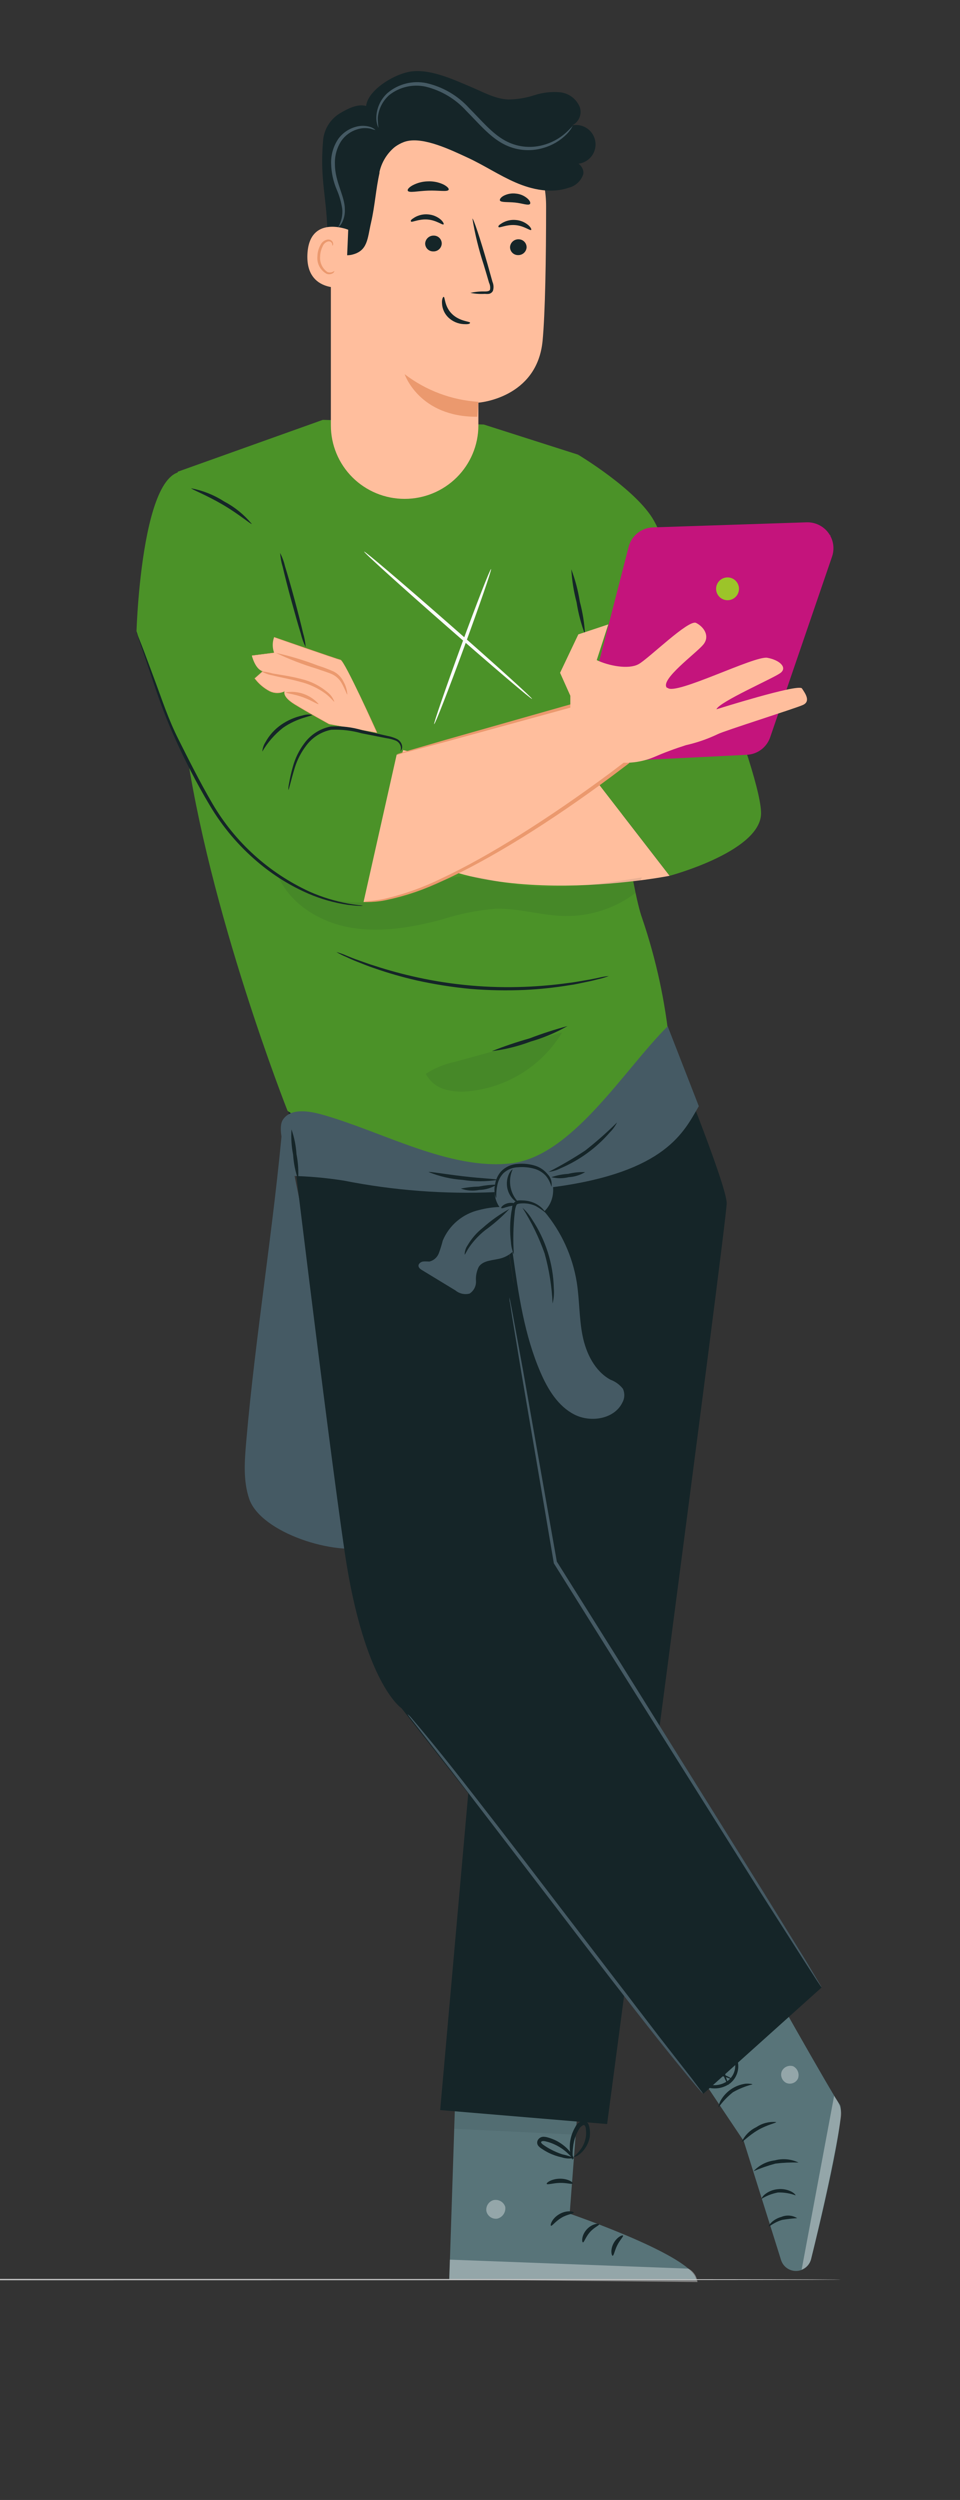 <svg width="303" height="789" viewBox="0 0 303 789" fill="none" xmlns="http://www.w3.org/2000/svg">
<rect x="0" y="0" width="303" height="789" fill="#333333" stroke="none"/>
<g clip-path="url(#clip0)">
<path d="M208.072 635.918L234.736 675.723L246.53 713.318C246.736 713.956 247.071 714.546 247.513 715.051C247.956 715.556 248.497 715.965 249.104 716.254C249.711 716.543 250.37 716.706 251.042 716.732C251.714 716.759 252.384 716.648 253.011 716.407V716.407C253.743 716.124 254.395 715.669 254.912 715.082C255.43 714.494 255.798 713.791 255.986 713.032C258.508 703.091 267.184 666.988 265.072 664.227C262.631 660.975 239.844 620.393 239.844 620.393L208.072 635.918Z" fill="#587479"/>
<g opacity="0.6">
<path opacity="0.6" d="M253.011 716.345L263.267 661.466L264.354 663.184C265.285 664.664 265.662 666.424 265.42 668.154C264.764 672.797 262.672 685.561 256.026 712.888C255.836 713.674 255.453 714.401 254.913 715.004C254.372 715.607 253.691 716.068 252.929 716.345H253.011Z" fill="white"/>
</g>
<g opacity="0.6">
<path opacity="0.6" d="M246.756 653.672C246.486 654.352 246.479 655.107 246.737 655.791C246.995 656.476 247.499 657.04 248.15 657.374C248.819 657.667 249.575 657.692 250.262 657.444C250.949 657.197 251.515 656.696 251.842 656.045C252.121 655.321 252.122 654.521 251.846 653.796C251.57 653.071 251.035 652.474 250.345 652.118C249.613 651.887 248.82 651.948 248.132 652.287C247.444 652.627 246.914 653.218 246.653 653.938" fill="white"/>
</g>
<path d="M251.083 692.863C249.306 692.209 247.419 691.903 245.525 691.963C243.669 692.315 241.895 693.009 240.295 694.009C240.295 694.009 240.52 693.293 241.382 692.577C242.551 691.626 243.981 691.049 245.484 690.92C246.956 690.752 248.446 691.015 249.771 691.677C250.714 692.189 251.165 692.741 251.083 692.863Z" fill="#152528"/>
<path d="M251.616 700.063C250.05 700.16 248.489 700.338 246.94 700.595C244.438 701.27 242.838 702.804 242.653 702.641C242.469 702.477 243.802 700.431 246.653 699.654C247.453 699.325 248.321 699.19 249.184 699.261C250.047 699.332 250.881 699.607 251.616 700.063Z" fill="#152528"/>
<path d="M252.047 682.513C249.609 682.434 247.167 682.543 244.746 682.841C242.394 683.474 240.091 684.273 237.854 685.234C239.612 683.337 241.99 682.127 244.561 681.818C247.06 681.151 249.715 681.397 252.047 682.513Z" fill="#152528"/>
<path d="M244.991 669.729C244.991 670.056 242.202 670.527 239.228 672.265C236.254 674.004 234.367 676.152 234.121 675.947C235.07 673.935 236.685 672.309 238.695 671.345C240.543 670.095 242.768 669.524 244.991 669.729Z" fill="#152528"/>
<path d="M237.485 657.845C235.331 658.39 233.262 659.223 231.331 660.32C229.614 661.686 228.096 663.283 226.819 665.065C226.696 665.065 226.819 664.227 227.414 663.02C228.221 661.563 229.36 660.316 230.738 659.378C232.117 658.44 233.697 657.838 235.351 657.62C236.705 657.559 237.485 657.722 237.485 657.845Z" fill="#152528"/>
<path d="M230.06 658.091C229.615 657.671 229.266 657.162 229.034 656.597C228.283 655.084 227.843 653.435 227.742 651.75C227.552 650.544 227.761 649.309 228.337 648.231C228.565 647.914 228.879 647.668 229.243 647.523C229.606 647.378 230.003 647.34 230.388 647.413C231.137 647.648 231.773 648.15 232.172 648.825C232.948 650.241 233.203 651.884 232.892 653.468C232.581 655.052 231.724 656.477 230.47 657.497C229.204 658.438 227.692 658.994 226.117 659.1C224.542 659.205 222.969 658.854 221.589 658.091C221.242 657.886 220.942 657.611 220.709 657.283C220.476 656.955 220.314 656.582 220.235 656.188C220.216 655.786 220.317 655.386 220.525 655.04C220.733 654.695 221.039 654.418 221.404 654.245C222.541 653.841 223.763 653.735 224.953 653.938C226.607 654.127 228.216 654.597 229.711 655.329C230.757 655.861 231.249 656.291 231.208 656.352C229.201 655.477 227.07 654.918 224.891 654.695C223.847 654.546 222.783 654.658 221.794 655.022C221.586 655.106 221.411 655.255 221.296 655.447C221.181 655.639 221.133 655.864 221.158 656.086C221.314 656.591 221.659 657.016 222.122 657.272C223.34 657.911 224.717 658.187 226.088 658.067C227.459 657.947 228.766 657.437 229.855 656.597C230.916 655.739 231.649 654.544 231.933 653.211C232.217 651.878 232.033 650.489 231.413 649.275C231.151 648.791 230.721 648.42 230.203 648.231C229.988 648.168 229.758 648.176 229.548 648.254C229.337 648.331 229.157 648.474 229.034 648.661C228.545 649.569 228.345 650.603 228.46 651.627C228.602 653.859 229.144 656.048 230.06 658.091Z" fill="#152528"/>
<path d="M182.844 658.684L179.808 698.652C179.808 698.652 219.538 712.234 219.743 719.679L141.802 719.495L143.853 657.047L182.844 658.684Z" fill="#587479"/>
<g opacity="0.6">
<path opacity="0.6" d="M155.852 694.336C155.095 694.53 154.436 694.997 154.004 695.647C153.573 696.297 153.398 697.083 153.514 697.854C153.682 698.617 154.137 699.287 154.786 699.725C155.435 700.162 156.228 700.335 157 700.207C157.801 699.994 158.495 699.495 158.949 698.804C159.403 698.114 159.586 697.28 159.462 696.463C159.203 695.687 158.652 695.04 157.926 694.659C157.199 694.278 156.353 694.191 155.565 694.418" fill="white"/>
</g>
<g opacity="0.6">
<path opacity="0.6" d="M141.781 719.454L141.987 713.154L217.282 715.997C218.071 716.413 218.745 717.017 219.242 717.756C219.74 718.495 220.046 719.346 220.133 720.232L141.781 719.454Z" fill="white"/>
</g>
<path d="M181.08 698.304C181.08 698.693 179.152 698.775 177.224 699.92C175.296 701.066 174.25 702.62 173.901 702.457C173.553 702.293 174.209 700.125 176.568 698.775C178.927 697.425 181.183 697.956 181.08 698.304Z" fill="#152528"/>
<path d="M189.12 702.007C189.12 702.375 187.52 702.947 186.167 704.502C184.813 706.057 184.362 707.734 183.993 707.713C183.623 707.693 183.459 705.525 185.182 703.622C186.905 701.72 189.12 701.638 189.12 702.007Z" fill="#152528"/>
<path d="M193.366 711.927C193.017 711.927 192.566 710.086 193.633 708.041C194.699 705.995 196.504 705.259 196.648 705.566C196.791 705.872 195.643 706.957 194.802 708.654C193.961 710.352 193.756 711.906 193.366 711.927Z" fill="#152528"/>
<path d="M180.772 689.12C180.588 689.468 178.865 688.875 176.67 688.936C174.475 688.997 172.814 689.591 172.568 689.263C172.322 688.936 174.045 687.647 176.67 687.606C179.296 687.566 180.957 688.772 180.772 689.12Z" fill="#152528"/>
<g opacity="0.3">
<path opacity="0.3" d="M182.229 666.6L181.695 673.718L143.422 671.857L143.627 665.434L182.229 666.6Z" fill="#152528"/>
</g>
<path d="M181.224 681.041C179.935 681.351 178.585 681.294 177.327 680.877C175.907 680.573 174.53 680.099 173.224 679.466C172.474 679.089 171.747 678.665 171.05 678.197C170.619 677.939 170.231 677.615 169.902 677.236C169.672 676.944 169.547 676.584 169.547 676.213C169.547 675.843 169.672 675.482 169.902 675.191C170.099 674.928 170.357 674.717 170.653 674.574C170.949 674.432 171.275 674.363 171.604 674.372C172.099 674.396 172.589 674.486 173.06 674.638C173.884 674.88 174.687 675.187 175.46 675.559C176.748 676.21 177.931 677.051 178.967 678.054C180.711 679.813 181.265 681.245 181.019 681.306C180.772 681.368 180.014 680.202 178.229 678.75C177.187 677.924 176.043 677.237 174.824 676.704C174.11 676.381 173.369 676.121 172.609 675.927C171.809 675.682 171.091 675.641 170.866 675.927C170.64 676.213 170.866 676.111 170.866 676.357C171.11 676.634 171.393 676.875 171.707 677.072C172.363 677.531 173.048 677.948 173.758 678.32C174.947 678.957 176.189 679.491 177.47 679.916C178.749 680.192 180.004 680.568 181.224 681.041Z" fill="#152528"/>
<path d="M180.711 681.572C180.567 681.572 179.87 680.243 179.829 677.768C179.817 676.327 180.052 674.895 180.526 673.534C180.817 672.732 181.181 671.958 181.613 671.222C181.846 670.714 182.206 670.273 182.658 669.944C183.111 669.614 183.641 669.406 184.198 669.341C184.544 669.367 184.876 669.49 185.156 669.697C185.435 669.903 185.651 670.184 185.777 670.507C185.951 670.968 186.068 671.449 186.126 671.938C186.251 672.807 186.251 673.688 186.126 674.556C185.847 676 185.22 677.355 184.3 678.504C182.68 680.55 181.08 680.857 181.06 680.734C181.039 680.611 182.29 679.854 183.541 677.972C184.259 676.88 184.728 675.644 184.916 674.352C185.02 673.606 185.02 672.848 184.916 672.102C184.916 671.284 184.546 670.588 184.218 670.67C183.89 670.752 183.152 671.243 182.803 671.897C182.403 672.552 182.053 673.235 181.757 673.943C181.279 675.177 180.976 676.471 180.854 677.788C180.567 680.079 180.916 681.532 180.711 681.572Z" fill="#152528"/>
<path d="M89.335 353.317C86.464 386.678 80.598 421.513 77.726 454.874C77.193 461.01 76.701 467.249 78.649 473.038C82.3 483.776 105.908 491.242 116.82 488.072" fill="#455A64"/>
<path d="M211.334 329.692C211.334 329.692 229.363 373.772 229.363 379.765C229.363 385.758 191.623 670.363 191.623 670.363L138.931 665.945L162.108 404.597L153.903 348.653L211.334 329.692Z" fill="#152528"/>
<path d="M90.73 347.958C90.73 347.958 103.037 450.517 108.821 490.056C114.974 531.415 126.747 539.147 126.747 539.147L221.999 660.791L259.308 627.265L175.358 493.308C175.358 493.308 152.98 344.665 153.76 348.653C154.539 352.642 90.73 347.958 90.73 347.958Z" fill="#152528"/>
<path d="M160.795 409.506C160.786 409.642 160.786 409.779 160.795 409.915C160.795 410.242 160.795 410.631 160.959 411.122C161.123 412.247 161.369 413.801 161.677 415.785C162.354 419.876 163.338 425.808 164.548 433.192C167.092 448.145 170.702 469.07 174.804 493.39L194.166 524.318L240.048 597.279L254.057 619.227L257.893 625.179L258.918 626.693C259.165 627.041 259.288 627.225 259.308 627.204C259.225 627.014 259.129 626.829 259.021 626.652L258.077 625.057L254.406 618.92L240.705 596.747L195.171 523.786C188.382 512.945 181.818 502.513 175.788 492.899V493.063C171.502 468.783 167.789 447.879 165.164 432.947C163.81 425.583 162.743 419.692 161.985 415.581C161.615 413.535 161.328 412.063 161.103 410.938C161 410.467 160.918 410.079 160.856 409.751C160.795 409.424 160.815 409.506 160.795 409.506Z" fill="#455A64"/>
<path d="M128.613 540.947C128.868 541.396 129.163 541.82 129.495 542.215L132.223 545.713L142.212 558.558L174.886 601.186C187.602 617.877 199.212 632.911 207.703 643.649C211.99 649.029 215.518 653.324 217.958 656.29C219.169 657.681 220.009 658.806 220.83 659.645C221.147 660.061 221.504 660.444 221.896 660.79C221.638 660.339 221.336 659.914 220.994 659.522L218.389 656.045L208.38 643.199L175.727 600.572C163.01 583.902 151.401 568.847 142.91 558.108C138.643 552.729 135.115 548.433 132.654 545.488L129.803 542.113C129.441 541.691 129.043 541.301 128.613 540.947Z" fill="#455A64"/>
<path d="M182.454 143.494C182.454 143.494 200.914 154.519 206.39 164.316C211.867 174.114 241.402 245.787 240.172 257.426C238.941 269.064 211.333 276.408 211.333 276.408L182.454 239.037L199.642 227.398L182.454 206.044V143.494Z" fill="#4B9228"/>
<path d="M152.693 133.982L182.454 143.494C182.454 143.494 195.95 271.499 202.719 289.908C207.097 302.8 209.987 316.147 211.333 329.692C211.333 329.692 207.498 365.487 165.738 370.376C123.978 375.265 90.751 350.576 90.751 350.576C90.751 350.576 65.748 287.433 58.385 233.535C51.021 179.637 56.108 148.873 56.108 148.873L101.888 132.51L152.693 133.982Z" fill="#4B9228"/>
<path d="M64.517 152.678C65.809 154.007 84.187 166.157 90.32 186.98C96.453 207.803 103.221 229.239 103.221 229.239L127.239 232.308L113.723 287.433C113.723 287.433 84.844 284.365 68.886 258.019C52.929 231.674 43.084 199.233 43.084 199.233C43.084 199.233 45.073 132.407 64.517 152.678Z" fill="#4B9228"/>
<path d="M211.333 276.408C211.333 276.408 144.407 289.744 120.122 261.026L127.239 236.726C127.239 236.726 171.44 247.137 185.244 242.658L211.333 276.408Z" fill="#FFBE9D"/>
<path d="M119.035 231.244C119.035 231.244 108.78 208.56 107.508 208.273C106.236 207.987 86.525 201.094 86.525 201.094C85.937 202.685 85.937 204.433 86.525 206.023L79.49 206.923C79.49 206.923 80.536 211.26 82.936 211.853L80.393 214.103C81.657 215.808 83.29 217.206 85.172 218.194C85.896 218.551 86.692 218.737 87.5 218.737C88.307 218.737 89.104 218.551 89.828 218.194C89.828 218.194 88.925 219.81 92.966 222.285C97.007 224.76 103.919 228.564 103.919 228.564L119.035 231.244Z" fill="#FFBE9D"/>
<path d="M119.035 231.326V231.224C118.625 230.303 108.78 208.519 107.487 208.212C106.195 207.905 86.69 201.114 86.505 201.053C85.933 202.64 85.933 204.375 86.505 205.962L79.49 206.862C79.49 207.026 80.557 211.117 82.895 211.792L80.372 214.001C81.64 215.71 83.281 217.109 85.172 218.092C85.89 218.418 86.67 218.587 87.459 218.587C88.248 218.587 89.028 218.418 89.746 218.092C89.623 218.542 89.52 220.035 92.966 222.183C97.068 224.698 103.837 228.421 103.898 228.462L119.035 231.326ZM86.484 201.155C87.551 201.544 106.113 208.028 107.405 208.314C108.698 208.601 115.343 223.328 118.871 231.183L103.837 228.544C103.59 228.401 96.863 224.739 92.925 222.285C88.987 219.83 89.787 218.194 89.787 218.194V218.03L89.623 218.133C88.906 218.477 88.121 218.656 87.325 218.656C86.53 218.656 85.745 218.477 85.028 218.133C83.159 217.144 81.538 215.746 80.29 214.042L82.875 211.771C80.68 211.219 79.613 207.435 79.49 206.923L86.546 206.023C85.94 204.461 85.918 202.733 86.484 201.155Z" fill="#EB996E"/>
<path d="M87.059 206.044C91.209 208.038 95.509 209.707 99.919 211.035C101.703 211.689 103.488 212.18 104.903 212.835C106.141 213.444 107.164 214.414 107.836 215.617C109.005 217.662 109.436 219.258 109.621 219.196C109.547 217.819 109.161 216.476 108.493 215.269C107.834 213.855 106.733 212.692 105.354 211.955C103.698 211.215 102 210.573 100.268 210.033C95.971 208.375 91.556 207.042 87.059 206.044Z" fill="#EB996E"/>
<path d="M82.485 211.873C83.579 212.514 84.782 212.951 86.033 213.162C88.289 213.755 91.469 214.267 94.832 215.208C97.703 215.929 100.406 217.201 102.79 218.951C104.575 220.342 105.354 221.548 105.518 221.446C105.081 220.227 104.297 219.16 103.262 218.378C100.886 216.392 98.076 214.991 95.058 214.287C91.592 213.367 88.412 212.978 86.136 212.569C84.945 212.218 83.722 211.985 82.485 211.873Z" fill="#EB996E"/>
<path d="M100.575 222.203C99.301 220.76 97.681 219.663 95.865 219.016C94.05 218.368 92.1 218.191 90.197 218.501C90.197 218.828 92.679 218.992 95.509 220.014C98.34 221.037 100.288 222.408 100.575 222.203Z" fill="#EB996E"/>
<path d="M125.188 238.219L181.183 222.571L197.878 240.817C197.878 240.817 140.838 285.387 114.748 284.671" fill="#FFBE9D"/>
<path d="M114.748 284.59C117.091 284.754 119.446 284.589 121.742 284.099C127.997 282.781 134.07 280.721 139.833 277.962C154.539 271.274 173.573 259.553 193.305 244.846L198.207 241.144L198.658 240.796L198.268 240.367L181.552 222.244L181.326 222.019H181.039L140.776 233.453L129.229 236.808L126.152 237.749C125.789 237.835 125.438 237.965 125.106 238.137C125.474 238.089 125.837 238.014 126.193 237.912L129.311 237.135L140.941 234.046L181.306 222.98L180.813 222.837L197.489 241.001V240.224L192.607 243.926C172.917 258.53 154.006 270.374 139.443 277.185C133.76 279.997 127.773 282.152 121.599 283.608C120.633 283.839 119.653 284.009 118.666 284.119C117.947 284.247 117.221 284.329 116.492 284.365C115.907 284.408 115.325 284.483 114.748 284.59Z" fill="#EB996E"/>
<path d="M88.412 174.503C88.512 176.009 88.788 177.499 89.233 178.942C89.869 181.662 90.812 185.385 91.94 189.496C93.068 193.608 94.114 197.31 94.935 199.969C95.278 201.442 95.794 202.87 96.473 204.223C96.376 202.71 96.101 201.213 95.653 199.764C95.017 197.044 94.073 193.321 92.966 189.21C91.858 185.098 90.792 181.417 89.971 178.757C89.633 177.28 89.109 175.85 88.412 174.503Z" fill="#152528"/>
<path d="M91.017 249.305C91.202 249.305 91.756 246.523 93.068 242.208C93.861 239.695 95.09 237.341 96.699 235.253C98.606 232.706 101.389 230.951 104.513 230.323C107.745 230.175 110.98 230.548 114.092 231.428L121.989 232.983C122.986 233.119 123.964 233.373 124.901 233.739C125.231 233.88 125.529 234.084 125.779 234.34C126.029 234.597 126.226 234.9 126.357 235.233C126.481 235.52 126.545 235.83 126.545 236.143C126.545 236.456 126.481 236.765 126.357 237.053C126.357 237.053 127.198 236.521 126.85 235.11C126.727 234.701 126.522 234.321 126.247 233.994C125.972 233.667 125.633 233.399 125.25 233.208C124.291 232.757 123.278 232.434 122.235 232.246L114.379 230.467C111.159 229.493 107.791 229.091 104.431 229.28C101.035 229.932 98.018 231.857 96.001 234.66C94.362 236.856 93.151 239.34 92.433 241.983C91.927 243.731 91.523 245.506 91.222 247.301C91.066 247.957 90.997 248.631 91.017 249.305Z" fill="#152528"/>
<path d="M82.793 237.196C84.477 234.303 86.697 231.755 89.335 229.689C93.889 226.478 98.627 226.008 98.524 225.598C97.511 225.421 96.469 225.491 95.489 225.803C93.06 226.331 90.76 227.332 88.72 228.748C86.669 230.178 84.977 232.061 83.777 234.251C83.208 235.136 82.87 236.148 82.793 237.196Z" fill="#152528"/>
<path d="M43.022 199.232C43.098 199.63 43.208 200.02 43.35 200.398L44.458 203.692C45.504 206.698 46.899 210.789 48.56 215.801C50.221 220.812 52.457 227.01 55.452 233.535C58.446 240.06 61.953 247.055 66.22 254.194C70.209 260.927 75.297 266.948 81.275 272.01C86.134 276.158 91.589 279.557 97.458 282.094C101.393 283.775 105.529 284.943 109.764 285.571C111.282 285.755 112.451 285.858 113.251 285.878C113.659 285.932 114.073 285.932 114.482 285.878C114.482 285.755 112.8 285.694 109.826 285.162C105.644 284.389 101.568 283.126 97.683 281.399C84.867 275.491 74.178 265.802 67.061 253.642C62.959 246.605 59.41 239.487 56.252 233.187C53.093 226.887 51.083 220.669 49.196 215.617C47.309 210.564 45.812 206.432 44.704 203.61C44.191 202.301 43.761 201.237 43.412 200.398C43.338 199.993 43.207 199.601 43.022 199.232Z" fill="#152528"/>
<path d="M60.354 154.11C60.354 154.416 64.969 156.155 70.219 159.223C75.47 162.291 79.265 165.605 79.47 165.36C77.071 162.448 74.115 160.042 70.773 158.282C67.602 156.235 64.064 154.818 60.354 154.11Z" fill="#152528"/>
<path d="M184.669 200.296C184.468 196.786 183.912 193.304 183.008 189.905C182.463 186.414 181.563 182.987 180.321 179.678C180.521 183.195 181.078 186.684 181.983 190.089C182.526 193.574 183.426 196.995 184.669 200.296Z" fill="#152528"/>
<path d="M106.175 300.462C107.163 301.063 108.199 301.583 109.272 302.017C110.277 302.508 111.528 303.06 113.005 303.633C114.482 304.206 116.143 304.922 118.03 305.535C122.445 307.082 126.944 308.38 131.506 309.421C137.098 310.665 142.764 311.56 148.468 312.101C154.185 312.571 159.925 312.68 165.656 312.428C170.329 312.201 174.986 311.709 179.603 310.956C181.654 310.69 183.336 310.26 184.895 309.953C186.454 309.646 187.767 309.319 188.854 309.033C189.988 308.793 191.099 308.458 192.176 308.031C191.021 308.141 189.876 308.339 188.751 308.624C187.664 308.849 186.331 309.135 184.772 309.381C183.213 309.626 181.47 309.994 179.48 310.219C174.882 310.859 170.254 311.269 165.615 311.446C154.232 311.9 142.838 310.896 131.711 308.46C127.174 307.474 122.69 306.258 118.276 304.819C116.369 304.247 114.707 303.592 113.21 303.081C111.713 302.569 110.461 302.058 109.436 301.628C108.381 301.156 107.29 300.766 106.175 300.462Z" fill="#152528"/>
<path d="M155.216 331.758C159.424 331.23 163.555 330.207 167.522 328.71C171.573 327.547 175.471 325.906 179.132 323.821C175.082 324.912 171.09 326.209 167.174 327.708C163.121 328.854 159.13 330.205 155.216 331.758Z" fill="#152528"/>
<g opacity="0.3">
<path opacity="0.3" d="M200.893 281.603C194.439 286.575 186.487 289.221 178.332 289.11C170.968 288.987 163.769 286.594 156.426 286.799C150.651 287.277 144.952 288.423 139.443 290.215C130.07 292.69 120.266 294.408 110.728 292.771C101.191 291.135 91.879 285.571 87.879 276.776C94.294 281.104 101.682 283.784 109.385 284.58C117.089 285.376 124.871 284.262 132.039 281.337C135.997 279.66 139.792 277.431 144.038 276.776C149.206 275.999 154.293 277.656 159.503 278.658C173.655 281.44 188.218 279.19 202.575 276.919" fill="#152528"/>
</g>
<g opacity="0.3">
<path opacity="0.3" d="M177.409 325.867C174.29 331.025 170.008 335.387 164.902 338.604C159.795 341.821 154.007 343.806 147.996 344.399C145.395 344.713 142.758 344.497 140.243 343.765C138.99 343.388 137.826 342.763 136.821 341.926C135.817 341.09 134.992 340.059 134.398 338.896C137.182 337.092 140.276 335.816 143.525 335.133L177.039 325.949" fill="#152528"/>
</g>
<path d="M137.023 228.544C137.31 228.646 141.556 217.764 146.499 204.264C151.442 190.764 155.257 179.719 154.99 179.596C154.724 179.473 150.457 190.376 145.514 203.896C140.571 217.417 136.756 228.544 137.023 228.544Z" fill="#FAFAFA"/>
<path d="M114.933 174.094C114.728 174.319 126.439 184.914 141.084 197.739C155.729 210.564 167.748 220.812 167.933 220.587C168.117 220.362 156.426 209.787 141.781 196.942C127.137 184.096 115.138 173.869 114.933 174.094Z" fill="#FAFAFA"/>
<path d="M127.67 157.444C124.618 157.444 121.596 156.844 118.777 155.68C115.958 154.515 113.396 152.808 111.238 150.656C109.08 148.504 107.368 145.949 106.2 143.137C105.032 140.326 104.431 137.312 104.431 134.269V63.762C104.413 59.228 105.309 54.737 107.065 50.556C108.821 46.374 111.402 42.587 114.655 39.42C117.907 36.253 121.765 33.77 125.999 32.118C130.232 30.467 134.755 29.681 139.3 29.807H139.812C148.713 30.543 157.008 34.599 163.042 41.166C169.075 47.733 172.404 56.328 172.363 65.234C172.363 81.414 172.076 98.964 171.255 107.555C169.512 125.76 150.991 127.089 150.991 127.089V134.31C150.975 140.451 148.517 146.335 144.157 150.672C139.796 155.008 133.89 157.444 127.732 157.444H127.67Z" fill="#FFBE9D"/>
<path d="M150.991 126.823C142.534 126.276 134.432 123.236 127.711 118.089C127.711 118.089 132.264 131.671 150.642 131.528L150.991 126.823Z" fill="#EB996E"/>
<path d="M166.21 78.1C166.157 78.777 165.843 79.406 165.335 79.857C164.826 80.307 164.161 80.543 163.482 80.514C163.148 80.514 162.817 80.448 162.51 80.318C162.202 80.189 161.923 80 161.69 79.761C161.457 79.523 161.274 79.241 161.152 78.931C161.03 78.621 160.971 78.29 160.979 77.957C161.027 77.277 161.338 76.642 161.848 76.188C162.357 75.733 163.024 75.495 163.707 75.523C164.042 75.526 164.373 75.595 164.681 75.726C164.989 75.858 165.267 76.049 165.5 76.289C165.733 76.529 165.916 76.812 166.038 77.123C166.159 77.434 166.218 77.766 166.21 78.1Z" fill="#152528"/>
<path d="M167.646 72.578C167.297 72.885 165.43 71.269 162.62 71.043C159.81 70.819 157.636 72.046 157.37 71.678C157.103 71.309 157.616 70.921 158.559 70.348C159.844 69.609 161.328 69.287 162.805 69.428C164.265 69.54 165.652 70.113 166.764 71.064C167.584 71.8 167.81 72.434 167.646 72.578Z" fill="#152528"/>
<path d="M139.423 76.935C139.38 77.615 139.07 78.251 138.558 78.703C138.047 79.155 137.377 79.387 136.695 79.348C136.361 79.348 136.03 79.282 135.723 79.153C135.415 79.023 135.136 78.834 134.903 78.596C134.67 78.358 134.487 78.075 134.365 77.765C134.243 77.455 134.184 77.124 134.192 76.791C134.245 76.11 134.561 75.475 135.074 75.021C135.586 74.567 136.256 74.329 136.941 74.357C137.275 74.36 137.605 74.429 137.912 74.561C138.218 74.692 138.495 74.884 138.727 75.124C138.958 75.364 139.139 75.648 139.258 75.959C139.378 76.27 139.434 76.602 139.423 76.935Z" fill="#152528"/>
<path d="M139.997 70.819C139.648 71.125 137.782 69.51 134.972 69.284C132.162 69.059 129.988 70.287 129.721 69.919C129.454 69.55 129.947 69.182 130.911 68.589C132.196 67.85 133.68 67.528 135.156 67.669C136.616 67.785 138.001 68.358 139.115 69.305C139.915 70.041 140.161 70.675 139.997 70.819Z" fill="#152528"/>
<path d="M148.468 92.439C149.98 92.09 151.532 91.939 153.083 91.989C153.821 91.989 154.498 91.887 154.662 91.416C154.794 90.679 154.686 89.92 154.355 89.248C153.842 87.469 153.288 85.587 152.693 83.623C151.122 78.847 149.922 73.958 149.104 68.998C149.432 68.896 151.565 75.319 153.862 83.316C154.416 85.362 154.949 87.162 155.442 88.962C155.824 89.856 155.875 90.856 155.585 91.784C155.461 92.031 155.282 92.246 155.062 92.413C154.841 92.58 154.585 92.694 154.314 92.746C153.905 92.794 153.492 92.794 153.083 92.746C151.538 92.838 149.987 92.735 148.468 92.439Z" fill="#152528"/>
<path d="M140.038 93.687C140.489 93.687 140.243 96.734 142.684 99.107C145.125 101.48 148.386 101.419 148.365 101.848C148.345 102.278 147.606 102.38 146.314 102.298C144.537 102.191 142.854 101.467 141.556 100.253C140.304 99.064 139.568 97.434 139.505 95.712C139.423 94.382 139.833 93.646 140.038 93.687Z" fill="#152528"/>
<path d="M141.597 59.896C141.248 60.632 138.479 60.039 135.136 60.162C131.793 60.285 128.983 60.98 128.696 60.162C128.532 59.834 129.044 59.139 130.193 58.505C131.695 57.699 133.369 57.264 135.074 57.237C136.773 57.165 138.463 57.51 139.997 58.239C141.228 58.894 141.781 59.548 141.597 59.896Z" fill="#152528"/>
<path d="M167.276 64.375C166.743 64.969 164.856 64.15 162.538 63.925C160.221 63.7 158.211 63.925 157.8 63.312C157.636 62.964 157.985 62.35 158.908 61.819C160.12 61.174 161.504 60.923 162.867 61.103C164.229 61.232 165.515 61.791 166.538 62.698C167.317 63.414 167.522 64.089 167.276 64.375Z" fill="#152528"/>
<path d="M125.927 45.414C122.802 47.45 120.595 50.619 119.773 54.25V54.619C118.625 59.753 118.317 65.05 117.128 70.184C115.938 75.319 116.143 79.225 110.974 80.412C109.624 80.698 108.218 80.575 106.939 80.057C105.659 79.539 104.564 78.651 103.796 77.507C103.419 76.747 103.263 75.897 103.344 75.053C103.344 62.432 100.863 57.523 101.97 44.371C102.112 42.612 102.672 40.912 103.602 39.411C104.533 37.91 105.809 36.651 107.323 35.739C110.256 34 113.784 32.241 116.717 33.939C119.65 35.637 123.158 41.691 125.332 44.309" fill="#152528"/>
<path d="M109.908 72.516C109.6 72.353 97.601 67.771 97.027 80.269C96.453 92.766 109.087 90.823 109.128 90.496C109.169 90.168 109.908 72.516 109.908 72.516Z" fill="#FFBE9D"/>
<path d="M105.539 85.525C105.539 85.525 105.313 85.669 104.944 85.832C104.418 86.046 103.829 86.046 103.303 85.832C102.523 85.278 101.904 84.529 101.508 83.66C101.112 82.791 100.953 81.832 101.047 80.882C101.079 79.808 101.345 78.755 101.826 77.794C101.965 77.41 102.194 77.065 102.494 76.787C102.793 76.51 103.155 76.308 103.549 76.198C103.804 76.146 104.069 76.186 104.298 76.309C104.527 76.432 104.705 76.632 104.801 76.873C104.965 77.221 104.801 77.466 104.924 77.487C105.047 77.507 105.211 77.303 105.129 76.771C105.078 76.46 104.918 76.177 104.677 75.973C104.348 75.692 103.92 75.552 103.488 75.585C102.968 75.66 102.477 75.868 102.061 76.186C101.644 76.505 101.317 76.924 101.109 77.405C100.528 78.467 100.211 79.652 100.186 80.862C100.065 81.972 100.277 83.094 100.795 84.085C101.314 85.075 102.115 85.89 103.098 86.425C103.436 86.546 103.797 86.586 104.153 86.543C104.509 86.501 104.85 86.376 105.149 86.18C105.498 85.832 105.58 85.566 105.539 85.525Z" fill="#EB996E"/>
<path d="M116.02 35.903C113.354 30.646 122.378 24.182 128.716 22.75C135.054 21.318 142.91 25 148.878 27.537C152.652 29.132 156.365 31.239 160.446 31.402C163.234 31.37 166 30.915 168.651 30.052C171.293 29.189 174.086 28.876 176.855 29.132C178.21 29.292 179.497 29.814 180.579 30.642C181.662 31.469 182.501 32.573 183.008 33.837C183.222 34.482 183.293 35.165 183.218 35.84C183.142 36.515 182.922 37.166 182.572 37.748C182.221 38.331 181.749 38.831 181.187 39.215C180.625 39.599 179.987 39.857 179.316 39.973C180.224 39.571 181.217 39.393 182.208 39.457C183.2 39.52 184.161 39.822 185.011 40.336C185.86 40.851 186.571 41.563 187.084 42.412C187.598 43.26 187.897 44.22 187.957 45.209C188.017 46.199 187.836 47.187 187.43 48.092C187.023 48.996 186.403 49.788 185.622 50.401C184.842 51.014 183.924 51.43 182.947 51.612C181.97 51.794 180.964 51.738 180.014 51.448C181.901 50.262 184.444 52.696 184.116 54.905C183.783 55.97 183.179 56.931 182.363 57.695C181.547 58.458 180.547 58.998 179.46 59.262C174.045 61.123 168.035 59.896 162.785 57.625C157.534 55.355 152.775 52.144 147.586 49.75C142.397 47.357 133.741 43.144 128.224 44.596C124.122 45.659 121.004 50.18 118.871 48.932C117.861 48.287 117.017 47.414 116.408 46.383C115.799 45.353 115.441 44.194 115.364 43C115.265 40.618 115.548 38.236 116.205 35.943" fill="#152528"/>
<path d="M180.752 39.727C180.752 39.727 180.034 40.587 178.557 41.937C176.472 43.799 173.967 45.132 171.255 45.823C167.255 46.889 162.996 46.361 159.38 44.35C155.277 42.1 151.955 38.009 148.078 34.123C144.499 30.172 139.787 27.415 134.582 26.227C132.426 25.783 130.196 25.836 128.063 26.382C125.931 26.928 123.951 27.953 122.276 29.378C121.191 30.375 120.32 31.582 119.717 32.925C119.115 34.268 118.792 35.72 118.768 37.191C118.771 37.981 118.888 38.767 119.117 39.523C119.302 40.034 119.425 40.3 119.466 40.28C119.313 39.264 119.238 38.239 119.24 37.212C119.472 34.438 120.765 31.861 122.85 30.012C124.45 28.744 126.312 27.848 128.303 27.388C130.293 26.928 132.361 26.916 134.356 27.352C139.302 28.564 143.768 31.229 147.176 35.002C150.991 38.828 154.416 43.041 158.805 45.393C160.725 46.43 162.831 47.079 165.002 47.304C167.174 47.529 169.368 47.324 171.46 46.703C174.274 45.91 176.833 44.402 178.885 42.325C179.434 41.764 179.922 41.147 180.342 40.484C180.567 39.993 180.793 39.748 180.752 39.727Z" fill="#455A64"/>
<path d="M106.729 71.698C106.729 71.698 107.303 71.412 107.857 70.45C108.59 69.083 108.931 67.54 108.841 65.991C108.841 61.9 105.703 57.359 105.703 51.775C105.611 49.175 106.328 46.611 107.754 44.432C108.96 42.714 110.707 41.447 112.718 40.832C114.081 40.383 115.54 40.306 116.943 40.607C117.451 40.79 117.972 40.933 118.502 41.037C118.502 41.037 118.112 40.546 117.086 40.137C115.605 39.629 114.006 39.572 112.492 39.973C110.213 40.546 108.205 41.891 106.811 43.778C105.204 46.129 104.399 48.933 104.513 51.775C104.594 54.548 105.192 57.281 106.277 59.834C107.126 61.795 107.712 63.858 108.021 65.971C108.198 67.968 107.746 69.969 106.729 71.698Z" fill="#455A64"/>
<path d="M89.335 353.317C91.817 349.697 97.335 350.576 101.642 351.762C120.471 357.04 141.679 369.313 161.123 367.185C180.567 365.058 196.873 337.669 210.739 323.903L220.563 349.124C215.887 357.101 210.308 369.947 174.558 374.672C174.609 375.25 174.609 375.832 174.558 376.41C174.389 378.652 173.404 380.754 171.789 382.322C177.172 388.727 180.716 396.467 182.044 404.719C182.926 410.304 182.762 416.031 183.869 421.554C184.977 427.076 187.705 432.722 192.669 435.442C194.222 436.014 195.586 437.005 196.607 438.306C196.926 438.998 197.076 439.756 197.044 440.517C197.011 441.278 196.798 442.02 196.422 442.683C193.879 447.879 186.454 449.065 181.306 446.447C176.157 443.829 172.937 438.531 170.64 433.233C165.471 421.329 163.625 408.319 161.82 395.474V395.044C160.806 395.994 159.584 396.694 158.252 397.09C155.749 397.826 152.591 397.642 151.114 399.81C150.422 401.205 150.118 402.759 150.232 404.31C150.274 405.094 150.106 405.874 149.746 406.572C149.385 407.269 148.845 407.858 148.181 408.279C147.411 408.471 146.606 408.478 145.832 408.301C145.058 408.123 144.338 407.765 143.73 407.256L133.269 400.894C132.716 400.567 132.1 400.117 132.08 399.483C132.059 398.849 132.798 398.256 133.495 398.154C134.192 398.051 134.931 398.154 135.546 398.154C136.221 397.984 136.845 397.654 137.363 397.191C137.881 396.727 138.278 396.145 138.52 395.494C139.001 394.195 139.412 392.87 139.751 391.526C140.76 389.116 142.333 386.983 144.339 385.303C146.344 383.623 148.723 382.447 151.278 381.872C153.356 381.323 155.488 381.007 157.636 380.931C157.079 380.127 156.663 379.235 156.406 378.292C156.249 377.621 156.166 376.935 156.159 376.247C140.188 376.936 124.192 375.714 108.513 372.606C102.887 371.714 97.205 371.215 91.51 371.113C91.017 366.101 87.059 356.59 89.335 353.317Z" fill="#455A64"/>
<path d="M172.178 382.751C172.178 382.751 171.522 381.238 169.286 379.99C167.961 379.277 166.484 378.892 164.979 378.865C164.542 378.825 164.103 378.825 163.666 378.865C163.109 378.931 162.593 379.192 162.21 379.601C161.903 380.039 161.706 380.544 161.636 381.074C161.636 381.524 161.492 381.974 161.41 382.444C160.927 385.621 160.879 388.848 161.267 392.038C161.344 393.37 161.656 394.679 162.19 395.903C161.887 391.472 161.983 387.022 162.477 382.608C162.52 381.797 162.708 381.001 163.031 380.256C163.297 379.847 164.241 379.806 165.082 379.785C166.446 379.762 167.798 380.041 169.04 380.603C170.153 381.218 171.203 381.937 172.178 382.751Z" fill="#152528"/>
<path d="M158.231 381.278C158.416 381.503 159.339 381.074 160.487 380.787C161.636 380.501 162.661 380.44 162.723 380.133C162.784 379.826 161.656 379.397 160.241 379.744C158.826 380.092 158.005 381.074 158.231 381.278Z" fill="#152528"/>
<path d="M156.57 378.067C156.754 378.067 156.447 376.472 156.98 373.976C157.257 372.589 157.918 371.307 158.887 370.274C160.137 369.109 161.771 368.44 163.482 368.392C165.241 368.234 167.014 368.4 168.712 368.883C170.072 369.277 171.299 370.034 172.26 371.072C173.108 372.091 173.718 373.286 174.045 374.57C174.184 373.857 174.147 373.121 173.936 372.425C173.725 371.73 173.347 371.097 172.835 370.581C171.844 369.353 170.52 368.437 169.02 367.942C167.206 367.368 165.295 367.16 163.4 367.329C161.42 367.421 159.55 368.262 158.169 369.681C157.116 370.868 156.445 372.343 156.241 373.915C155.915 375.299 156.03 376.751 156.57 378.067Z" fill="#152528"/>
<path d="M161.8 369.067C161.677 369.067 161.144 369.476 160.631 370.519C160 371.917 159.821 373.475 160.118 374.978C160.426 376.485 161.209 377.854 162.354 378.885C163.215 379.642 163.913 379.867 163.974 379.765C162.536 378.432 161.553 376.683 161.163 374.764C160.773 372.845 160.996 370.853 161.8 369.067Z" fill="#152528"/>
<path d="M194.761 354.238C191.583 357.386 188.228 360.35 184.71 363.115C180.984 365.58 177.122 367.833 173.142 369.865C174.474 369.709 175.767 369.314 176.957 368.699C182.918 366.158 188.221 362.297 192.464 357.408C193.399 356.485 194.176 355.413 194.761 354.238Z" fill="#152528"/>
<path d="M174.045 371.522C175.829 371.968 177.696 371.968 179.48 371.522C181.322 371.425 183.111 370.877 184.69 369.926C182.888 369.859 181.086 370.045 179.337 370.479C177.533 370.584 175.753 370.934 174.045 371.522Z" fill="#152528"/>
<path d="M135.28 369.906C138.709 371.291 142.336 372.126 146.027 372.381C149.69 372.957 153.42 372.957 157.083 372.381C157.083 372.074 152.16 371.951 146.15 371.235C140.141 370.519 135.341 369.681 135.28 369.906Z" fill="#152528"/>
<path d="M145.453 375.122C147.303 375.798 149.306 375.947 151.237 375.551C153.209 375.51 155.131 374.93 156.795 373.874C154.886 373.896 152.983 374.102 151.114 374.487C149.212 374.531 147.317 374.744 145.453 375.122Z" fill="#152528"/>
<path d="M174.414 411.408C174.8 409.858 174.932 408.255 174.804 406.663C174.626 398.893 172.243 391.332 167.933 384.858C167.122 383.479 166.097 382.236 164.897 381.176C167.759 385.709 170.105 390.545 171.891 395.597C173.33 400.755 174.176 406.059 174.414 411.408Z" fill="#152528"/>
<path d="M146.663 395.965C146.827 395.965 147.196 394.942 148.222 393.449C149.593 391.513 151.229 389.778 153.083 388.294C155.862 386.301 158.438 384.04 160.774 381.544C157.765 383.211 154.951 385.207 152.386 387.497C150.444 389.035 148.809 390.922 147.566 393.06C146.976 393.915 146.662 394.928 146.663 395.965Z" fill="#152528"/>
<path d="M94.094 372.278C94.273 369.602 94.1 366.913 93.581 364.281C93.415 361.61 92.883 358.974 92.002 356.447C91.823 359.117 91.996 361.798 92.515 364.424C92.679 367.102 93.211 369.744 94.094 372.278Z" fill="#152528"/>
<path d="M202.083 239.896L235.721 238.219C237.361 238.139 238.94 237.57 240.253 236.586C241.566 235.601 242.552 234.246 243.084 232.696L262.61 175.689C263.044 174.433 263.165 173.09 262.962 171.776C262.758 170.463 262.237 169.219 261.444 168.151C260.65 167.084 259.607 166.225 258.406 165.65C257.205 165.074 255.881 164.799 254.55 164.848L206.103 166.444C204.328 166.498 202.618 167.126 201.231 168.233C199.844 169.339 198.855 170.865 198.412 172.58L186.105 220.464C185.492 222.835 185.448 225.317 185.976 227.707C186.505 230.098 187.592 232.331 189.149 234.224C190.706 236.117 192.688 237.618 194.936 238.603C197.183 239.589 199.632 240.032 202.083 239.896Z" fill="#C4147C"/>
<path d="M210.718 217.089C213.138 219.585 238.182 206.862 242.182 207.598C246.181 208.335 248.601 210.728 246.284 212.426C243.966 214.123 226.983 221.528 226.122 223.86C226.122 223.86 252.047 215.678 253.114 217.274C254.18 218.869 255.965 221.364 253.38 222.51C250.796 223.655 228.439 230.692 226.511 231.714C223.322 233.235 219.971 234.395 216.523 235.171C212.991 236.285 209.52 237.583 206.124 239.058C200.88 241.161 195.048 241.292 189.715 239.426L186.987 238.485C184.929 237.763 183.149 236.415 181.898 234.632C180.647 232.849 179.988 230.72 180.013 228.544V219.585L176.773 212.344L182.536 200.214L191.992 197.064L188.341 208.335C192.053 210.114 198.371 211.383 201.57 209.603C204.77 207.823 217.322 195.408 219.702 196.594C222.081 197.78 224.173 200.685 222.019 203.385C219.866 206.085 208.072 214.573 210.513 217.089" fill="#FFBE9D"/>
<path d="M226.019 185.814C226.015 186.528 226.224 187.227 226.619 187.822C227.014 188.417 227.578 188.882 228.238 189.157C228.898 189.432 229.626 189.505 230.328 189.366C231.03 189.228 231.675 188.885 232.181 188.38C232.688 187.876 233.032 187.232 233.17 186.532C233.309 185.832 233.236 185.106 232.96 184.448C232.684 183.789 232.218 183.227 231.622 182.833C231.025 182.439 230.324 182.231 229.608 182.235C228.658 182.24 227.748 182.619 227.076 183.289C226.404 183.959 226.024 184.867 226.019 185.814V185.814Z" fill="#9CC429"/>
<path d="M192.874 209.828C192.874 209.828 193.058 209.521 193.284 208.908C193.51 208.294 193.858 207.292 194.227 206.228C195.027 203.876 196.135 200.46 197.427 196.226C198.719 191.992 200.258 186.939 201.714 181.253C202.534 178.471 202.657 175.117 204.585 172.907C206.513 170.698 210.082 170.31 213.385 170.207C226.922 169.982 239.187 169.717 248.048 169.471L258.508 169.226L261.38 169.062C261.712 169.072 262.044 169.03 262.364 168.939C262.037 168.905 261.707 168.905 261.38 168.939H258.508H248.048C239.167 168.939 226.901 169.144 213.344 169.369C211.633 169.386 209.928 169.578 208.257 169.942C206.55 170.295 204.995 171.166 203.806 172.437C202.773 173.73 202.069 175.253 201.755 176.876C201.406 178.369 201.078 179.821 200.75 181.253C199.355 186.919 197.919 191.992 196.648 196.246C195.376 200.501 194.494 203.794 193.776 206.33C193.469 207.414 193.222 208.376 193.017 209.071C192.95 209.319 192.902 209.572 192.874 209.828Z" fill="#C4147C"/>
<path d="M-599.068 719.454C-599.068 719.576 -405.569 719.658 -166.906 719.658C71.758 719.658 265.318 719.658 265.318 719.454C265.318 719.25 71.84 719.229 -166.906 719.229C-405.651 719.229 -599.068 719.454 -599.068 719.454Z" fill="#C4C4C4"/>
</g>
<defs>
<clipPath id="clip0">
<rect width="303" height="789" fill="white" transform="matrix(-1 0 0 1 303 0)"/>
</clipPath>
</defs>
</svg>
